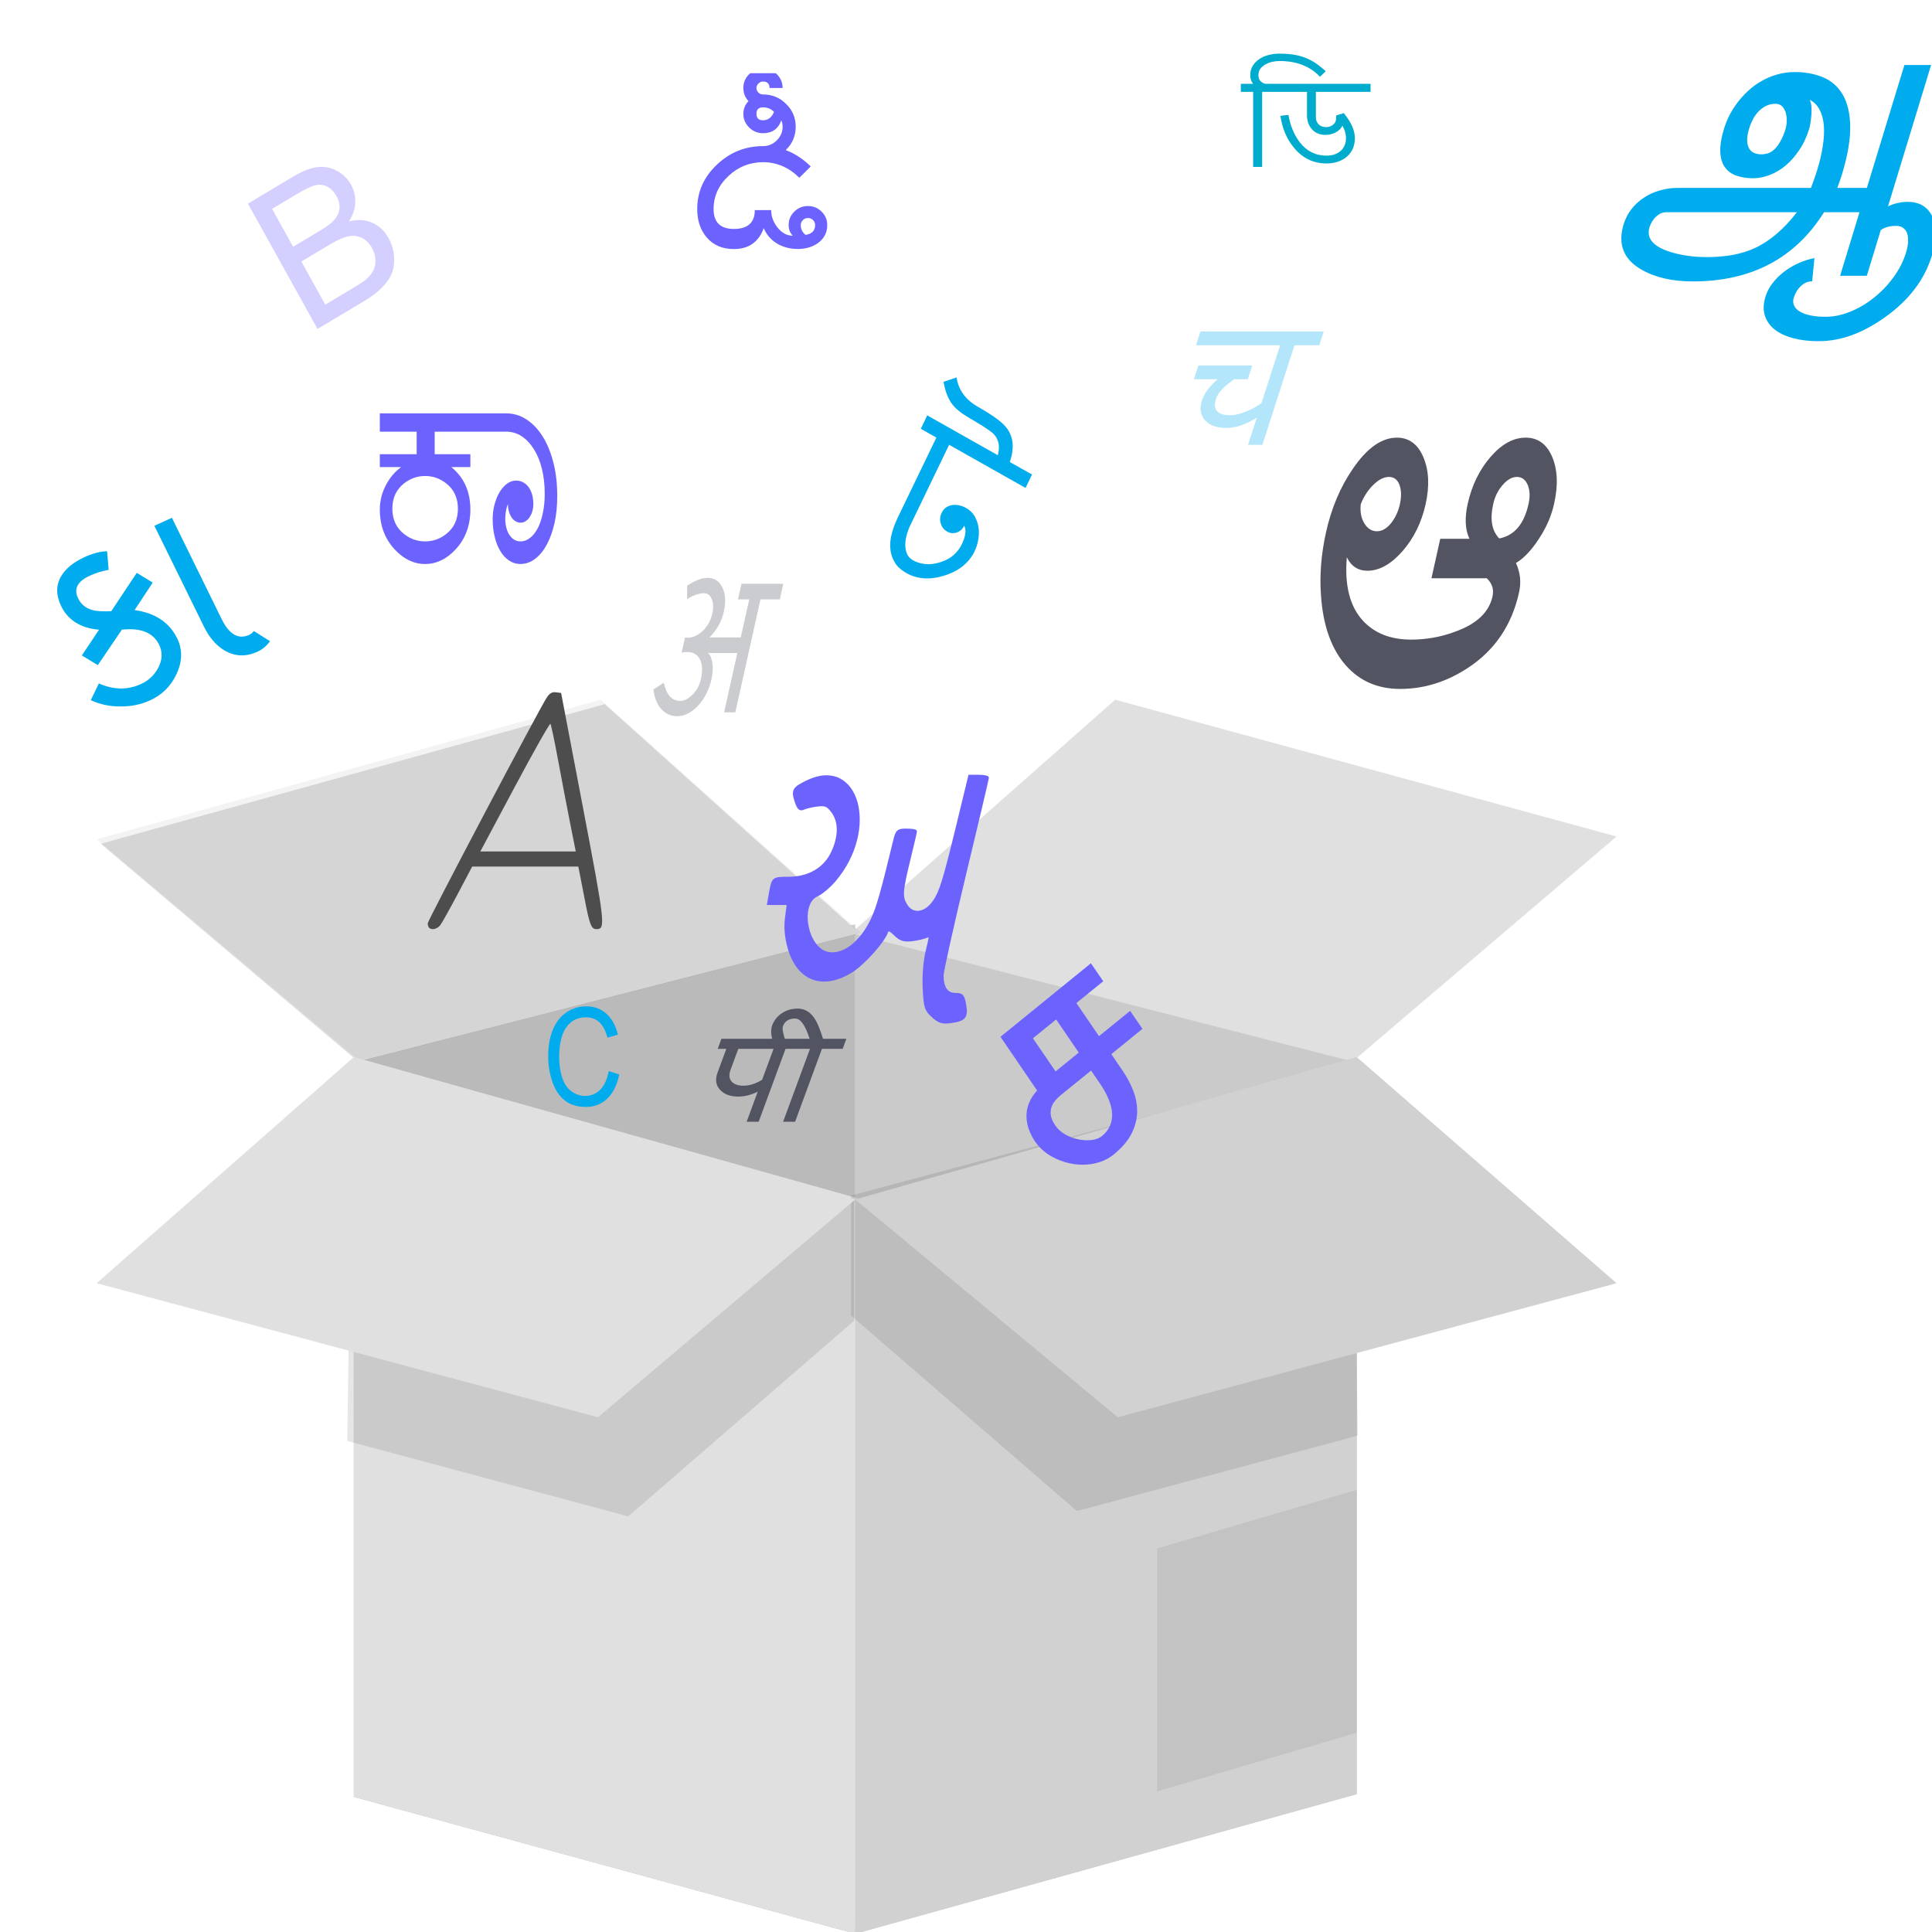 <?xml version="1.0" encoding="UTF-8" standalone="no"?>
<svg
   xmlns:dc="http://purl.org/dc/elements/1.1/"
   xmlns:cc="http://creativecommons.org/ns#"
   xmlns:rdf="http://www.w3.org/1999/02/22-rdf-syntax-ns#"
   xmlns:svg="http://www.w3.org/2000/svg"
   xmlns="http://www.w3.org/2000/svg"
   xmlns:sodipodi="http://sodipodi.sourceforge.net/DTD/sodipodi-0.dtd"
   xmlns:inkscape="http://www.inkscape.org/namespaces/inkscape"
   id="5315dcf4-9ab7-45f5-a3d8-2e76525705db"
   data-name="Layer 1"
   width="360"
   height="360"
   viewBox="0 0 360 360"
   version="1.1"
   sodipodi:docname="language.svg"
   inkscape:version="0.92.3 (2405546, 2018-03-11)">
  <defs
     id="defs3939">
    <clipPath
       clipPathUnits="userSpaceOnUse"
       id="clipPath5135">
      <path
         d="M 55.74,553.01 H 334.92 V 669.59 H 55.74 Z"
         id="path5133"
         inkscape:connector-curvature="0" />
    </clipPath>
  </defs>
  <sodipodi:namedview
     pagecolor="#ffffff"
     bordercolor="#666666"
     borderopacity="1"
     objecttolerance="10"
     gridtolerance="10"
     guidetolerance="10"
     inkscape:pageopacity="0"
     inkscape:pageshadow="2"
     inkscape:window-width="1920"
     inkscape:window-height="1057"
     id="namedview3937"
     showgrid="false"
     inkscape:zoom="0.88764468"
     inkscape:cx="336.46256"
     inkscape:cy="415.25535"
     inkscape:window-x="-8"
     inkscape:window-y="-8"
     inkscape:window-maximized="1"
     inkscape:current-layer="5315dcf4-9ab7-45f5-a3d8-2e76525705db" />
  <title
     id="title3872">tweetstorm</title>
  <polygon
     points="559.73,403.7 347.86,352.67 347.86,752 559.73,696.54 "
     id="polygon3874"
     transform="matrix(0.441,0,0,0.469,5.961,7.636)"
     style="fill:#e0e0e0" />
  <polygon
     points="559.73,403.7 347.86,352.67 347.86,752 559.73,696.54 "
     id="polygon3876"
     transform="matrix(0.441,0,0,0.469,5.961,7.636)"
     style="opacity:0.1" />
  <polygon
     points="135.99,403.7 347.86,352.67 347.86,752 135.99,697.65 "
     id="polygon3878"
     transform="matrix(0.441,0,0,0.469,5.961,7.636)"
     style="fill:#e0e0e0" />
  <polygon
     points="135.99,401.93 347.86,350.91 347.86,752 135.99,697.65 "
     id="polygon3880"
     transform="matrix(0.441,0,0,0.469,5.961,7.636)"
     style="opacity:0.17" />
  <polygon
     points="346.09,354.44 457.68,261.71 669.54,316.07 557.96,405.46 "
     id="polygon3882"
     transform="matrix(0.441,0,0,0.469,5.961,7.636)"
     style="fill:#e0e0e0" />
  <polygon
     points="29.05,318.94 137.76,405.46 349.62,354.44 242.03,263.48 "
     id="polygon3884"
     transform="matrix(0.441,0,0,0.469,5.961,7.636)"
     style="fill:#e0e0e0" />
  <polygon
     points="27.29,317.18 138.64,405.46 350.51,354.44 240.26,261.71 "
     id="polygon3886"
     transform="matrix(0.441,0,0,0.469,5.961,7.636)"
     style="opacity:0.05" />
  <polygon
     points="135.99,403.7 135.99,697.65 347.86,752 350.72,460.27 "
     id="polygon3888"
     transform="matrix(0.441,0,0,0.469,5.961,7.636)"
     style="fill:#e0e0e0" />
  <polygon
     points="559.73,696.54 347.86,752 347.86,460.27 559.73,403.7 "
     id="polygon3890"
     transform="matrix(0.441,0,0,0.469,5.961,7.636)"
     style="fill:#e0e0e0" />
  <polygon
     points="559.73,696.54 347.86,752 347.86,460.27 559.73,403.7 "
     id="polygon3892"
     transform="matrix(0.441,0,0,0.469,5.961,7.636)"
     style="opacity:0.07" />
  <polygon
     points="475.42,598.92 475.42,695.43 559.73,672.13 559.73,575.63 "
     id="polygon3894"
     transform="matrix(0.441,0,0,0.469,5.961,7.636)"
     style="opacity:0.07" />
  <polygon
     points="347.31,460.82 135.44,407.58 133.22,556.22 251.91,586.17 347.31,508.52 "
     id="polygon3896"
     transform="matrix(0.441,0,0,0.469,5.961,7.636)"
     style="opacity:0.1" />
  <polygon
     points="561.39,556.22 442.7,586.17 347.31,508.52 347.31,460.82 559.17,407.58 "
     id="polygon3898"
     transform="matrix(0.441,0,0,0.469,5.428,6.643)"
     style="opacity:0.1" />
  <polygon
     points="135.99,403.7 27.29,493.55 239.15,546.79 347.86,460.27 "
     id="polygon3902"
     transform="matrix(0.441,0,0,0.469,5.961,7.636)"
     style="fill:#e0e0e0" />
  <polygon
     points="458.78,546.79 347.86,460.27 559.73,403.7 669.54,493.55 "
     id="polygon3906"
     style="fill:#e0e0e0"
     transform="matrix(0.441,0,0,0.469,5.961,7.636)" />
  <polygon
     points="458.78,546.79 347.86,460.27 559.73,403.7 669.54,493.55 "
     id="polygon3908"
     style="opacity:0.07"
     transform="matrix(0.441,0,0,0.469,5.961,7.636)" />
  <path
     style="fill:#4d4d4d;stroke-width:0.388"
     d="m 79.943,172.863 c -0.137,-0.147 -0.25,-0.51 -0.25,-0.805 0,-0.53 20.743,-39.872 22.174,-42.056 0.544,-0.831 0.996,-1.095 1.713,-1.005 l 0.974,0.123 4.025,21.101 c 4.196,21.998 4.298,22.91 2.556,22.91 -0.967,0 -1.282,-0.82 -2.235,-5.828 -0.421,-2.211 -0.851,-4.426 -0.957,-4.924 l -0.192,-0.904 h -9.884 -9.884 l -2.707,5.125 c -1.489,2.818 -2.959,5.441 -3.268,5.828 -0.566,0.71 -1.607,0.929 -2.067,0.435 z m 26.282,-19.527 c -0.582,-2.929 -1.593,-8.219 -2.246,-11.756 -0.653,-3.537 -1.289,-6.555 -1.414,-6.708 -0.125,-0.152 -3.115,5.138 -6.646,11.756 l -6.419,12.033 h 8.892 8.892 z"
     id="path3961"
     inkscape:connector-curvature="0" />
  <path
     style="fill:#6c63ff;fill-opacity:1;stroke:#6c63ff;stroke-width:0.512;stroke-opacity:1"
     d="m 173.811,189.345 c -1.306,-1.194 -1.46,-1.688 -1.627,-5.204 -0.114,-2.401 0.104,-5.059 0.571,-6.961 0.702,-2.858 0.696,-3.049 -0.076,-2.686 -0.457,0.215 -1.684,0.498 -2.727,0.628 -1.496,0.187 -2.164,-0.025 -3.171,-1.009 -0.899,-0.878 -1.343,-1.047 -1.502,-0.572 -0.623,1.86 -4.418,6.093 -6.719,7.496 -5.367,3.273 -9.93,1.477 -11.58,-4.56 -0.535,-1.957 -0.678,-3.709 -0.448,-5.487 l 0.338,-2.611 h -1.839 -1.839 l 0.349,-1.976 c 0.486,-2.756 0.51,-2.775 3.409,-2.775 3.75,0 6.717,-1.723 8.143,-4.731 1.422,-2.999 1.441,-5.774 0.052,-7.651 -0.888,-1.201 -1.361,-1.402 -2.854,-1.212 -0.984,0.125 -2.154,0.398 -2.6,0.608 -0.611,0.288 -0.944,-0.03 -1.359,-1.295 -0.681,-2.079 -0.458,-2.472 2.106,-3.71 9.436,-4.556 13.15,8.889 5.079,18.389 -0.99,1.165 -2.462,2.41 -3.272,2.767 -3.53,1.555 -2.067,9.88 1.899,10.806 2.894,0.676 6.223,-1.801 8.333,-6.199 1.048,-2.185 1.847,-4.984 4.214,-14.766 0.437,-1.808 0.628,-1.98 2.197,-1.98 0.945,0 1.718,0.116 1.718,0.257 0,0.142 -0.558,2.543 -1.241,5.337 -1.451,5.939 -1.507,6.964 -0.468,8.541 1.137,1.726 3.309,1.55 4.847,-0.394 1.46,-1.845 2.067,-3.749 4.845,-15.193 l 2.082,-8.578 h 1.67 c 0.918,0 1.67,0.139 1.67,0.309 0,0.17 -1.899,8.206 -4.22,17.857 -2.321,9.651 -4.22,18.198 -4.22,18.993 0,2.273 0.851,3.488 2.444,3.488 1.236,0 1.46,0.245 1.755,1.916 0.408,2.313 -0.008,2.833 -2.56,3.197 -1.598,0.228 -2.22,0.038 -3.399,-1.04 z"
     id="path4786"
     inkscape:connector-curvature="0" />
  <g
     id="g3868"
     transform="matrix(0,0.22,0.144,0,145.314,111.686)">
    <path
       d="M 0,0 V -25.08 L 95.64,-57.6 v -14.52 l -50.22,17.1 v -37.92 c 1.62,2.82 4.5,4.68 8.64,5.64 4.14,0.9 8.52,0.54 13.14,-1.02 9.36,-3.18 17.04,-9.12 23.04,-17.82 5.76,-8.4 8.7,-17.34 8.7,-26.88 0,-7.98 -1.98,-14.76 -5.94,-20.28 -4.14,-5.7 -9.72,-9.12 -16.74,-10.26 l -5.64,13.38 c 10.26,3.36 15.36,10.5 15.36,21.42 0,5.16 -1.74,10.38 -5.22,15.6 -3.6,5.58 -7.98,9.24 -13.08,10.98 -7.44,2.52 -13.2,1.98 -17.34,-1.62 -3.84,-3.3 -5.76,-8.64 -5.76,-16.08 0,-2.4 0.18,-4.8 0.6,-7.2 l -12.96,4.38 c 0.18,1.32 0.24,2.46 0.24,3.48 0,6.6 -1.86,12.9 -5.52,19.02 -3.96,6.48 -8.94,10.8 -15,12.84 -4.68,1.62 -8.7,1.38 -12.06,-0.72 -3.42,-2.04 -5.1,-5.4 -5.1,-10.08 0,-6.42 1.68,-13.74 5.04,-21.84 l -11.4,0.06 c -4.44,10.2 -6.66,19.08 -6.66,26.58 0,8.52 2.7,14.82 7.98,18.84 5.46,4.2 12.36,4.86 20.82,1.98 8.28,-2.82 15.48,-9 21.66,-18.6 v 40.56 L 0,-39.6 v -14.58 l -13.2,4.5 V 4.44 L 0,0"
       style="opacity:0.3;fill:#535461;fill-opacity:1;fill-rule:nonzero;stroke:none"
       id="path3870"
       inkscape:connector-curvature="0" />
  </g>
  <g
     id="g3864"
     transform="matrix(0,0.557,0.363,0,289.58,93.882)">
    <path
       d="m 0,0 c 3.9,-1.32 7.8,-3.84 11.58,-7.68 3.84,-3.78 6.6,-7.74 8.22,-11.88 3.18,2.22 6.48,2.76 9.9,1.56 10.92,-3.72 19.32,-12.48 25.2,-26.28 4.68,-10.92 7.02,-22.5 7.02,-34.68 0,-11.46 -2.58,-20.7 -7.8,-27.84 -5.46,-7.44 -13.26,-11.76 -23.34,-12.84 -6.84,-0.78 -13.86,0.06 -21.12,2.52 -8.16,2.76 -15.3,7.38 -21.42,13.86 -6.96,7.26 -10.38,14.82 -10.38,22.62 0,6.12 2.16,10.68 6.48,13.5 4.38,2.88 9.6,3.3 15.78,1.2 6.12,-2.1 11.4,-6.06 15.72,-11.88 4.32,-5.82 6.54,-11.82 6.54,-17.94 0,-4.86 -1.5,-8.4 -4.5,-10.62 9.42,-1.26 16.56,1.56 21.36,8.46 4.14,6 6.18,14.16 6.18,24.54 0,7.62 -0.84,15.18 -2.64,22.56 -2.58,11.04 -6.48,17.4 -11.76,19.2 -2.4,0.84 -4.44,-0.18 -6.12,-2.94 v -28.38 l -13.2,4.5 v 15 c -3.06,-2.22 -6.96,-2.52 -11.7,-0.9 -6.18,2.1 -11.46,6.06 -15.72,11.76 -4.32,5.76 -6.42,11.76 -6.42,17.94 0,6.3 2.1,10.8 6.36,13.62 C -11.52,1.8 -6.24,2.16 0,0 Z m 0.12,-13.14 c -2.58,0.9 -4.68,0.72 -6.48,-0.42 -1.74,-1.14 -2.64,-3 -2.64,-5.52 0,-2.52 0.9,-4.92 2.7,-7.32 1.8,-2.4 3.9,-4.02 6.42,-4.86 5.1,-1.74 8.88,-0.72 11.46,3.12 -0.96,7.74 -4.8,12.72 -11.46,15 z m 0,-66 c -2.58,0.84 -4.68,0.78 -6.48,-0.24 C -8.1,-80.4 -9,-82.2 -9,-84.72 c 0,-2.64 0.9,-5.34 2.64,-8.04 1.74,-2.76 3.9,-4.92 6.48,-6.48 2.58,-0.42 4.74,0.24 6.42,1.86 1.74,1.62 2.64,3.78 2.64,6.48 0,2.52 -0.9,4.92 -2.64,7.14 -1.8,2.22 -3.9,3.72 -6.42,4.62"
       style="fill:#535461;fill-opacity:1;fill-rule:nonzero;stroke:none"
       id="path3866"
       inkscape:connector-curvature="0" />
  </g>
  <g
     id="g4962"
     transform="matrix(0,0.223,0.215,0,59.16,61.295)">
    <path
       d="m 0,0 -104.7,-60.3 -22.62,39.24 c -4.62,8.04 -7.26,15.06 -7.92,21.12 -0.66,6.06 0.42,11.7 3.24,16.98 2.82,5.28 6.66,9.3 11.46,12.06 4.44,2.58 9.36,3.78 14.7,3.66 5.4,-0.18 10.68,-1.98 15.96,-5.52 -1.8,7.44 -1.44,14.1 1.08,20.1 2.52,6 6.78,10.74 12.9,14.28 4.92,2.82 10.08,4.38 15.48,4.74 5.4,0.36 10.14,-0.3 14.16,-2.04 4.02,-1.74 7.98,-4.56 11.76,-8.52 3.84,-3.9 7.68,-9.18 11.52,-15.84 z M -68.7,-21.12 -81.72,1.5 c -3.54,6.18 -6.48,10.32 -8.82,12.54 -3.12,2.94 -6.36,4.56 -9.84,4.98 -3.42,0.36 -7.02,-0.48 -10.68,-2.58 -3.48,-2.04 -6.06,-4.62 -7.74,-7.8 -1.68,-3.18 -2.1,-6.6 -1.32,-10.26 0.84,-3.66 3.42,-9.3 7.74,-16.8 l 12.06,-20.94 z m 48.36,27.84 -15,26.1 c -2.58,4.5 -4.56,7.5 -5.94,9.12 -2.4,2.88 -4.92,4.98 -7.44,6.36 -2.58,1.38 -5.58,2.04 -8.88,1.92 -3.36,-0.06 -6.72,-1.08 -10.02,-3 -3.9,-2.22 -6.72,-5.16 -8.46,-8.82 -1.74,-3.66 -2.16,-7.62 -1.26,-11.82 0.84,-4.26 3.24,-9.72 7.08,-16.38 l 13.92,-24.18"
       style="opacity:0.3;fill:#6c63ff;fill-opacity:1;fill-rule:nonzero;stroke:none"
       id="path4964"
       inkscape:connector-curvature="0" />
  </g>
  <g
     id="g4946"
     transform="matrix(0,0.261,0.272,0,25.079,113.678)">
    <path
       d="m 0,0 c 2.04,14.04 8.76,23.76 20.16,29.16 8.04,3.78 16.62,3.6 25.62,-0.48 8.64,-3.9 14.88,-9.96 18.72,-18.18 2.94,-6.12 4.38,-12.9 4.32,-20.28 0,-7.38 -1.5,-14.1 -4.5,-20.22 l -11.94,5.52 c 4.62,10.02 4.8,19.62 0.48,28.74 -2.52,5.34 -6.42,9.3 -11.76,12 -5.7,2.82 -11.16,3 -16.38,0.54 C 16.08,12.72 12.54,4.2 13.98,-8.7 L 39.3,-25.2 32.4,-36.12 14.04,-24.36 C 12.9,-36.84 7.32,-45.48 -2.64,-50.22 c -7.68,-3.6 -14.7,-3.72 -21.06,-0.36 -5.7,3.06 -10.38,8.52 -14.16,16.38 -2.7,5.82 -4.08,10.98 -4.14,15.36 l 13.26,1.08 c 0.9,-4.62 2.28,-8.88 4.14,-12.78 4.08,-8.64 9.48,-11.34 16.32,-8.1 4.2,1.98 6.96,5.22 8.22,9.6 0.9,3.06 1.14,7.44 0.84,13.08 L -26.58,1.5 -19.62,12.42 Z M 29.76,84.12 C 33.36,76.5 33.18,69.24 29.28,62.34 25.8,56.34 20.1,51.48 12.18,47.7 l -72.36,-34.14 -5.7,12 72.42,34.14 c 10.92,5.16 14.64,11.46 11.16,18.78 -0.6,1.26 -1.5,2.34 -2.76,3.18 l 7.26,11.1 c 3.3,-2.16 5.82,-5.04 7.56,-8.64"
       style="fill:#00aced;fill-opacity:1;fill-rule:nonzero;stroke:none"
       id="path4948"
       inkscape:connector-curvature="0" />
  </g>
  <g
     id="g4950"
     transform="matrix(0,0.142,0.154,0,150.247,195.435)">
    <path
       d="M 0,0 V -25.14 L 95.64,-57.66 V -72.18 L 56.22,-58.8 c 4.26,-7.86 6.42,-15.78 6.42,-23.7 0,-9.36 -2.82,-16.56 -8.52,-21.6 -5.94,-5.34 -13.56,-6.48 -22.8,-3.36 L 0,-96.78 v -10.44 l -13.2,4.5 V 4.44 Z M 40.56,-53.46 0,-39.66 v -42.66 l 27.66,-9.42 c 6.84,-2.28 12.12,-1.62 15.96,1.98 3.18,3.06 4.74,7.62 4.74,13.68 0,7.38 -2.58,14.94 -7.8,22.62 z M 0,43.98 V 18.9 L 95.64,-13.56 V -28.08 L 0,4.44 V -6 l -13.2,4.5 V 3.96 C -30.9,-1.2 -39.78,-7.02 -39.78,-13.5 c 0,-7.56 3.42,-12.54 10.14,-14.82 3.18,-1.08 10.2,0.18 21.12,3.66 l 6.84,-13.38 c -12.6,-4.5 -22.26,-5.64 -28.92,-3.36 -6.54,2.22 -11.82,6 -15.84,11.4 -4.2,5.64 -6.36,12.18 -6.36,19.62 0,8.82 4.92,15.96 14.76,21.42 4.5,2.52 12.72,5.58 24.84,9.18 V 48.48 L 0,43.98"
       style="fill:#535461;fill-opacity:1;fill-rule:nonzero;stroke:none"
       id="path4952"
       inkscape:connector-curvature="0" />
  </g>
  <g
     id="g4936"
     transform="matrix(0,0.312,0.28,0,359.832,12.115)">
    <path
       d="m 0,0 84.42,-28.68 c -0.96,2.16 -1.62,4.38 -2.04,6.6 -0.48,2.28 -0.66,4.38 -0.66,6.36 0,4.14 0.78,7.62 2.34,10.38 1.62,2.76 3.84,4.86 6.66,6.3 2.82,1.38 6.24,2.04 10.2,1.98 3.96,-0.06 8.28,-0.84 13.02,-2.46 14.28,-4.86 26.46,-15.18 36.6,-31.02 9.6,-14.88 14.4,-29.64 14.4,-44.28 0,-6.3 -0.6,-12 -1.8,-16.98 -1.2,-5.04 -2.94,-9.12 -5.22,-12.36 -2.28,-3.18 -5.04,-5.34 -8.34,-6.48 -3.24,-1.14 -6.96,-1.02 -11.1,0.36 -2.76,0.96 -5.46,2.46 -7.92,4.56 -2.52,2.1 -4.8,4.62 -6.84,7.5 -2.04,2.94 -3.78,6.12 -5.22,9.6 -1.44,3.54 -2.52,7.14 -3.18,10.98 l 13.86,-1.5 c 0,-2.82 0.96,-5.34 2.82,-7.5 1.86,-2.22 4.2,-3.78 6.96,-4.74 1.8,-0.6 3.36,-0.54 4.74,0.24 1.44,0.78 2.64,2.04 3.6,3.9 1.02,1.86 1.74,4.26 2.28,7.14 0.54,2.94 0.78,6.24 0.78,9.9 0,5.4 -1.02,10.86 -3.06,16.44 -2.04,5.58 -4.8,10.86 -8.34,15.72 -3.48,4.92 -7.56,9.24 -12.18,13.02 -4.62,3.78 -9.54,6.54 -14.76,8.34 -2.34,0.78 -4.5,1.26 -6.48,1.38 -1.98,0.12 -3.66,-0.12 -5.1,-0.66 -1.38,-0.6 -2.46,-1.5 -3.24,-2.76 -0.78,-1.2 -1.14,-2.76 -1.14,-4.68 0,-1.86 0.18,-3.66 0.6,-5.4 0.42,-1.8 1.08,-3.36 1.92,-4.68 l 27.3,-9.3 v -17.76 l -37.98,12.9 v -23.58 c 27.54,-19.26 41.34,-48.36 41.34,-87.36 0,-13.62 -2.34,-25.02 -7.08,-34.2 -6.12,-11.94 -15.18,-15.84 -27.06,-11.82 -3.3,1.14 -6.36,2.88 -9.06,5.22 -2.7,2.34 -4.98,5.1 -6.84,8.34 -1.92,3.18 -3.36,6.72 -4.32,10.56 -1.02,3.84 -1.5,7.92 -1.5,12.12 v 88.44 c -4.32,1.8 -7.74,3.12 -10.32,4.02 -5.04,1.74 -9.84,3 -14.4,3.78 -4.56,0.84 -8.7,1.08 -12.42,0.78 -3.66,-0.36 -6.84,-1.26 -9.48,-2.82 -2.7,-1.5 -4.68,-3.72 -6,-6.66 1.02,0.66 2.34,1.02 4.08,1.2 1.74,0.12 3.48,0.06 5.22,-0.06 1.8,-0.18 3.42,-0.36 4.86,-0.66 1.44,-0.3 2.4,-0.48 2.82,-0.66 4.92,-1.62 9.24,-3.84 12.96,-6.66 3.72,-2.76 6.84,-5.82 9.36,-9.18 2.52,-3.36 4.38,-6.9 5.64,-10.62 1.26,-3.72 1.92,-7.38 1.92,-10.98 0,-4.14 -0.54,-7.86 -1.56,-11.1 -1.02,-3.3 -2.7,-5.82 -5.04,-7.68 -2.34,-1.86 -5.4,-2.88 -9.18,-3.06 -3.78,-0.18 -8.46,0.66 -14.1,2.58 -2.4,0.84 -4.92,1.98 -7.56,3.42 -2.58,1.5 -5.16,3.24 -7.62,5.34 -2.52,2.1 -4.86,4.44 -7.08,7.14 -2.28,2.7 -4.2,5.64 -5.82,8.82 -1.68,3.18 -3,6.66 -3.96,10.38 -1.02,3.72 -1.5,7.68 -1.5,11.94 0,7.02 1.08,13.32 3.18,18.9 2.1,5.58 5.58,9.9 10.38,13.02 4.8,3.12 11.1,4.8 18.84,4.92 7.74,0.18 17.28,-1.62 28.5,-5.4 1.26,-0.42 2.58,-0.9 3.96,-1.44 1.38,-0.54 2.82,-1.14 4.32,-1.74 v 19.68 L 0,-17.76 Z m 87.9,-89.28 v -87 c 0,-1.2 0.24,-2.34 0.66,-3.48 0.48,-1.2 1.14,-2.22 1.98,-3.24 0.78,-1.02 1.74,-1.86 2.88,-2.64 1.08,-0.72 2.22,-1.32 3.42,-1.74 6.48,-2.22 11.4,2.22 14.64,13.26 2.16,7.5 3.24,15.84 3.24,25.08 0,12.36 -1.74,22.92 -5.34,31.62 -4.14,10.02 -11.34,19.44 -21.48,28.14 z m -50.16,-7.44 c -1.14,0.36 -2.52,0.6 -4.2,0.66 -1.62,0.06 -3.24,-0.12 -4.8,-0.6 -1.5,-0.42 -2.82,-1.26 -3.96,-2.34 -1.08,-1.14 -1.62,-2.64 -1.62,-4.56 0,-2.28 0.42,-4.38 1.26,-6.3 0.9,-1.86 1.98,-3.54 3.3,-4.98 1.38,-1.44 2.94,-2.7 4.68,-3.72 1.74,-1.02 3.54,-1.86 5.34,-2.46 2.94,-1.02 5.4,-1.44 7.38,-1.38 2.04,0.06 3.6,0.54 4.86,1.38 1.2,0.84 2.04,1.92 2.58,3.36 0.54,1.44 0.78,3 0.78,4.68 0,1.5 -0.24,2.94 -0.6,4.38 -0.42,1.5 -1.2,2.94 -2.4,4.32 -1.14,1.38 -2.7,2.7 -4.74,3.96 -1.98,1.32 -4.62,2.52 -7.86,3.6"
       style="fill:#00aced;fill-opacity:1;fill-rule:nonzero;stroke:none"
       id="path4938"
       inkscape:connector-curvature="0" />
  </g>
  <g
     id="g4954"
     transform="matrix(0,0.251,0.232,0,192.296,88.423)">
    <path
       d="m 0,0 9.96,-5.16 -32.04,-61.38 59.52,-31.08 c 2.34,-1.26 4.8,-2.22 7.44,-3 2.58,-0.78 5.1,-1.14 7.56,-1.14 2.4,0 4.56,0.48 6.54,1.44 1.98,0.96 3.54,2.52 4.68,4.74 1.5,2.88 2.4,6.18 2.82,9.84 0.36,3.72 -0.12,7.8 -1.44,12.24 -1.32,4.44 -3.12,7.98 -5.4,10.74 -2.34,2.76 -4.92,4.8 -7.68,6.3 -6.06,3.18 -10.74,3.84 -13.98,2.04 2.52,-1.32 4.2,-3.3 5.04,-5.94 0.84,-2.7 0.66,-5.28 -0.66,-7.74 -0.66,-1.26 -1.5,-2.4 -2.58,-3.3 -1.08,-0.9 -2.22,-1.5 -3.48,-1.92 -1.26,-0.42 -2.58,-0.54 -3.9,-0.42 -1.32,0.12 -2.64,0.48 -3.9,1.14 -1.8,0.96 -3.18,2.16 -4.14,3.72 -0.9,1.56 -1.5,3.24 -1.74,5.04 -0.18,1.86 -0.12,3.72 0.3,5.58 0.42,1.92 1.02,3.66 1.92,5.34 1.5,2.94 3.54,5.22 6.06,6.84 2.58,1.56 5.34,2.64 8.28,3.12 2.94,0.48 5.94,0.42 9.06,-0.18 3.12,-0.54 6.06,-1.56 8.82,-3 4.14,-2.16 7.68,-5.22 10.74,-9.18 3.06,-4.02 5.46,-9 7.2,-15.06 1.74,-6.06 2.4,-11.64 2.04,-16.68 -0.42,-5.04 -1.68,-9.66 -3.9,-13.8 -2.22,-4.26 -4.86,-7.44 -7.98,-9.42 -3.12,-1.98 -6.48,-3.18 -10.08,-3.48 -3.6,-0.36 -7.32,0.06 -11.22,1.14 -3.96,1.14 -7.86,2.7 -11.76,4.74 l -59.52,31.08 -6.54,-12.48 -9.96,5.16 29.58,56.64 c -6.42,1.98 -11.76,0.84 -16.02,-3.54 -0.42,-0.48 -1.08,-1.38 -2.04,-2.76 -0.96,-1.44 -1.98,-3.06 -3.12,-4.98 -1.08,-1.86 -2.22,-3.9 -3.42,-6 -1.2,-2.1 -2.28,-4.08 -3.24,-5.94 -1.74,-3.18 -3.42,-5.88 -5.1,-8.1 -1.68,-2.28 -3.48,-4.14 -5.52,-5.76 -2.04,-1.56 -4.32,-2.82 -6.9,-3.9 -2.52,-1.02 -5.58,-1.86 -9.12,-2.64 l -3.24,10.56 c 9.3,1.44 16.56,7.2 21.84,17.22 6.18,11.82 11.4,19.56 15.78,23.1 3.3,2.7 7.02,4.2 11.16,4.62 4.14,0.42 8.82,-0.3 13.98,-2.22"
       style="fill:#00aced;fill-opacity:1;fill-rule:nonzero;stroke:none"
       id="path4956"
       inkscape:connector-curvature="0" />
  </g>
  <g
     id="g4958"
     transform="matrix(0,0.304,0.208,0,180.793,96.476)">
    <path
       d="m -5.07,-447.814 c 9.78,0 17.94,-4.38 24.48,-13.26 5.94,-8.04 8.94,-17.16 8.94,-27.3 0,-10.08 -3,-19.2 -8.94,-27.24 -6.54,-8.88 -14.7,-13.32 -24.48,-13.32 -5.46,0 -10.68,1.98 -15.48,5.88 -4.32,3.42 -7.8,7.8 -10.5,13.2 v -19.08 h -7.92 v 33 h -13.8 v -33 h -11.22 v 63.84 h 11.22 v -14.7 h 13.8 v 31.98 h 7.92 v -17.04 c 6.42,11.4 15.06,17.04 25.98,17.04 z m -0.48,-11.16 c -6.54,0 -11.7,-3.48 -15.42,-10.32 -3.06,-5.64 -4.62,-11.94 -4.62,-19.08 0,-7.08 1.56,-13.38 4.62,-19.02 3.72,-6.84 8.88,-10.32 15.42,-10.32 6.54,0 11.7,3.48 15.42,10.32 3.06,5.64 4.62,11.94 4.62,19.02 0,7.14 -1.56,13.44 -4.62,19.08 -3.72,6.84 -8.88,10.32 -15.42,10.32 z m -7.74,88.98 c 5.88,0 11.34,-0.78 16.38,-2.4 5.04,-1.62 9.48,-3.9 13.2,-6.84 3.72,-2.88 6.66,-6.36 8.82,-10.44 2.16,-4.08 3.24,-8.52 3.24,-13.44 0,-3.6 -0.72,-6.96 -2.1,-9.96 -1.38,-3.06 -3.24,-5.64 -5.7,-7.8 -2.46,-2.16 -5.34,-3.9 -8.7,-5.1 -3.36,-1.26 -7.02,-1.86 -10.98,-1.86 -3.06,0 -6.06,0.54 -8.88,1.62 -2.88,1.14 -5.4,2.58 -7.56,4.44 -2.16,1.92 -3.9,4.08 -5.22,6.6 -1.32,2.58 -1.98,5.22 -1.98,8.1 0,2.58 0.36,4.86 1.14,6.78 0.78,1.98 1.8,3.6 3.12,4.92 1.32,1.32 2.88,2.34 4.62,3 1.74,0.66 3.6,0.96 5.52,0.96 1.62,0 3.06,-0.3 4.44,-0.9 1.38,-0.6 2.58,-1.44 3.6,-2.46 1.02,-0.96 1.86,-2.22 2.46,-3.6 0.6,-1.38 0.9,-2.88 0.9,-4.44 0,-1.56 -0.3,-3.06 -0.84,-4.44 -0.54,-1.38 -1.32,-2.58 -2.28,-3.54 -1.02,-1.02 -2.22,-1.86 -3.6,-2.46 -1.44,-0.6 -2.94,-0.9 -4.68,-0.9 1.38,-0.9 2.88,-1.5 4.44,-1.86 1.62,-0.36 3.24,-0.54 4.8,-0.54 1.92,0 3.72,0.36 5.4,1.02 1.68,0.66 3.12,1.56 4.32,2.76 1.2,1.2 2.16,2.64 2.88,4.32 0.66,1.62 1.02,3.42 1.02,5.34 0,3.3 -0.78,6.3 -2.28,9 -1.5,2.76 -3.6,5.04 -6.18,6.96 -2.64,1.86 -5.7,3.36 -9.3,4.38 -3.54,1.08 -7.38,1.56 -11.52,1.56 -5.52,0 -10.56,-0.84 -15.24,-2.52 -4.62,-1.68 -8.64,-4.08 -12,-7.2 -3.36,-3.06 -6,-6.72 -7.92,-10.92 -1.92,-4.26 -2.82,-8.88 -2.82,-13.98 v -60.96 h -11.22 v 60.96 c 0,6.72 1.26,12.9 3.84,18.48 2.52,5.64 6.06,10.44 10.56,14.52 4.5,4.08 9.84,7.2 16.02,9.48 6.18,2.28 12.96,3.36 20.28,3.36"
       style="fill:#6c63ff;fill-opacity:1;fill-rule:nonzero;stroke:none"
       id="path4960"
       inkscape:connector-curvature="0" />
  </g>
  <g
     transform="matrix(0,0.228,0.231,0,0.967,0.936)"
     id="g5129">
    <g
       id="g5131"
       clip-path="url(#clipPath5135)">
      <g
         id="g5137"
         transform="translate(179.82,663.11)">
        <path
           d="m 0,0 c 6.06,0 10.92,-2.46 14.64,-7.38 3.3,-4.56 4.92,-9.96 4.92,-16.26 0,-6.24 -1.44,-11.76 -4.26,-16.56 -3.06,-5.1 -7.32,-8.82 -12.78,-11.04 11.4,-4.08 17.1,-12.12 17.1,-24.12 0,-9.24 -3.18,-16.56 -9.54,-21.9 -6,-5.04 -13.68,-7.62 -23.16,-7.62 -14.1,0 -26.28,5.34 -36.42,16.02 -10.02,10.5 -15,22.86 -15,37.02 0,14.58 5.52,27.42 16.62,38.52 l 9.24,-9.18 c -8.46,-8.46 -12.72,-18.24 -12.72,-29.34 0,-10.62 3.72,-19.86 11.16,-27.72 7.56,-8.04 16.62,-12.12 27.12,-12.12 10.8,0 16.26,5.46 16.26,16.32 0,11.28 -5.16,16.92 -15.42,16.92 v 13.2 c 4.98,0 9.6,1.62 13.92,4.86 4.62,3.54 6.96,7.68 7.08,12.54 -2.46,-2.22 -5.4,-3.3 -8.76,-3.3 -4.26,0 -7.92,1.5 -10.98,4.56 -3.06,3.06 -4.56,6.72 -4.56,11.04 0,4.26 1.5,7.92 4.56,10.98 C -7.92,-1.5 -4.26,0 0,0 Z m 0,-9.78 c -1.56,0 -2.94,-0.6 -4.08,-1.68 -1.08,-1.14 -1.68,-2.52 -1.68,-4.08 0,-1.62 0.6,-3 1.68,-4.08 1.14,-1.14 2.52,-1.74 4.08,-1.74 3.3,0 6,1.32 8.04,3.9 -0.78,5.1 -3.48,7.68 -8.04,7.68 z m -80.34,-15.66 c 7.38,0 13.62,-2.58 18.72,-7.68 5.1,-5.1 7.62,-11.34 7.62,-18.72 h -10.5 c 0,4.32 -1.56,7.98 -4.74,11.16 -3.12,3.12 -6.84,4.68 -11.1,4.68 -1.74,0 -3.48,-0.36 -5.28,-1.02 7.02,-2.46 10.56,-7.38 10.56,-14.82 0,-4.32 -1.56,-8.04 -4.68,-11.16 -3.12,-3.12 -6.84,-4.68 -11.16,-4.68 -3.96,0 -7.44,1.38 -10.38,4.14 -3.06,-2.76 -6.6,-4.14 -10.74,-4.14 -4.38,0 -8.1,1.56 -11.22,4.62 -3.06,3.12 -4.62,6.84 -4.62,11.22 0,4.38 1.56,8.16 4.62,11.22 3.12,3.06 6.84,4.62 11.22,4.62 v -10.56 c -3.48,0 -5.28,-1.74 -5.28,-5.28 0,-1.38 0.54,-2.58 1.62,-3.66 1.08,-1.08 2.28,-1.62 3.66,-1.62 1.44,0 2.7,0.54 3.72,1.56 1.02,1.08 1.56,2.28 1.56,3.72 0,7.32 2.58,13.56 7.74,18.66 5.1,5.16 11.34,7.74 18.66,7.74 z m -12.12,-17.52 c -2.46,-2.28 -3.72,-5.22 -3.72,-8.88 0,-3.48 1.74,-5.28 5.28,-5.28 3.54,0 5.28,1.8 5.28,5.28 0,4.08 -2.28,7.02 -6.84,8.88"
           style="fill:#6c63ff;fill-opacity:1;fill-rule:nonzero;stroke:none"
           id="path5139"
           inkscape:connector-curvature="0" />
      </g>
    </g>
  </g>
  <g
     id="g5163"
     transform="matrix(0,0.288,0.264,0,212.876,191.708)">
    <path
       d="m 0,0 16.38,-21.96 10.8,8.04 c 4.26,3.18 8.64,5.7 13.2,7.56 4.56,1.92 9.18,2.76 13.8,2.64 4.62,-0.18 9.24,-1.56 13.8,-4.08 4.62,-2.58 9.06,-6.78 13.44,-12.6 1.98,-2.76 3.54,-5.76 4.56,-9.06 1.02,-3.24 1.68,-6.6 1.86,-10.14 0.18,-3.48 0,-6.96 -0.6,-10.5 -0.66,-3.54 -1.56,-6.9 -2.88,-10.08 -1.26,-3.18 -2.82,-6.12 -4.74,-8.76 -1.92,-2.64 -4.14,-4.92 -6.54,-6.72 -2.58,-1.92 -5.22,-3.36 -7.98,-4.5 -2.76,-1.08 -5.52,-1.62 -8.4,-1.68 -2.82,-0.06 -5.64,0.48 -8.46,1.68 -2.82,1.2 -5.64,3.12 -8.34,5.82 l -34.74,-25.86 -47.58,63.84 11.64,8.7 14.1,-18.96 21.42,15.96 -16.38,21.96 z M 15.36,-44.94 -6.06,-60.9 6.12,-77.28 27.54,-61.32 Z m 11.64,8.7 15.78,-21.24 c 1.2,-1.62 2.46,-3 3.84,-4.2 1.32,-1.26 2.82,-2.1 4.44,-2.64 1.62,-0.54 3.42,-0.6 5.34,-0.24 1.86,0.42 3.96,1.44 6.12,3.06 2.4,1.8 4.32,4.14 5.88,7.14 1.5,2.94 2.58,6.06 3.12,9.3 0.6,3.18 0.72,6.3 0.42,9.24 -0.36,3 -1.14,5.34 -2.46,7.14 -2.04,2.7 -4.26,4.62 -6.78,5.76 -2.52,1.2 -5.22,1.68 -8.1,1.5 -2.88,-0.18 -5.94,-1.02 -9.06,-2.46 -3.18,-1.44 -6.48,-3.36 -9.84,-5.88"
       style="fill:#6c63ff;fill-opacity:1;fill-rule:nonzero;stroke:none"
       id="path5165"
       inkscape:connector-curvature="0" />
  </g>
  <g
     id="g5125"
     transform="matrix(0,0.133,0.144,0,247.029,13.276)">
    <path
       d="m 0,0 7.74,-7.44 c -7.38,-6.36 -12.9,-13.92 -16.56,-22.68 -3.72,-8.76 -5.52,-18.72 -5.52,-29.88 0,-2.76 0.36,-5.7 1.08,-8.82 0.66,-3.12 1.8,-6.06 3.42,-8.76 1.56,-2.7 3.6,-4.92 6.06,-6.78 2.52,-1.8 5.58,-2.7 9.3,-2.7 3.3,0 5.88,0.72 7.74,2.16 1.86,1.44 3.3,3.54 4.38,6.42 v 18.06 H 28.86 V -82.26 H 134.04 V -93.9 H 28.86 v -15.96 H 17.64 v 15.9 c -1.74,-1.26 -3.6,-2.22 -5.76,-2.82 -2.1,-0.6 -4.2,-0.9 -6.36,-0.9 -5.04,0 -9.42,1.08 -13.14,3.24 -3.78,2.16 -6.96,5.04 -9.48,8.52 -2.58,3.54 -4.5,7.56 -5.7,12.12 -1.26,4.5 -1.86,9.12 -1.86,13.8 0,6.42 0.42,12.3 1.26,17.7 0.84,5.34 2.28,10.38 4.2,15.18 1.98,4.8 4.5,9.36 7.62,13.74 C -8.4,-9 -4.56,-4.56 0,0 Z M 17.64,58.02 H 28.86 V -12.72 H 64.8 c 2.1,0 4.02,0.36 5.7,1.08 1.68,0.72 3.12,1.68 4.26,2.82 1.14,1.14 2.04,2.52 2.64,4.14 0.6,1.62 0.9,3.3 0.9,5.1 0,1.74 -0.3,3.42 -0.9,4.98 -0.6,1.56 -1.44,2.94 -2.58,4.2 -1.08,1.26 -2.4,2.22 -3.84,2.88 -1.5,0.66 -3.12,1.02 -4.98,1.02 h -4.02 c -0.3,1.08 -0.78,2.46 -1.38,4.14 -0.54,1.68 -1.2,3.6 -1.92,5.76 12.72,9.54 24.3,14.34 34.86,14.34 5.46,0 10.38,-0.9 14.76,-2.64 4.38,-1.8 8.16,-4.32 11.22,-7.56 3.06,-3.24 5.46,-7.14 7.14,-11.64 1.68,-4.5 2.52,-9.48 2.52,-14.82 0,-16.86 -7.2,-30.78 -21.54,-41.82 -12.24,-9.54 -27.3,-15.54 -45.18,-17.88 l -1.32,10.38 c 15.3,2.46 28.08,7.38 38.4,14.7 12.48,8.94 18.72,20.46 18.72,34.62 0,3.72 -0.54,7.14 -1.68,10.2 -1.08,3.06 -2.76,5.7 -4.86,7.92 -2.1,2.22 -4.68,3.9 -7.68,5.16 -2.94,1.2 -6.36,1.86 -10.14,1.86 -6,0 -11.94,-1.56 -17.76,-4.74 2.16,-0.78 4.02,-1.98 5.64,-3.54 1.62,-1.56 3,-3.36 4.08,-5.28 1.08,-1.98 1.86,-4.08 2.46,-6.3 0.6,-2.22 0.84,-4.44 0.84,-6.72 0,-3.9 -0.72,-7.32 -2.16,-10.26 -1.44,-2.94 -3.42,-5.4 -6,-7.44 -2.52,-2.04 -5.4,-3.6 -8.7,-4.62 -3.24,-1.02 -6.72,-1.56 -10.5,-1.56 H 28.86 V -68.16 H 17.64 V 58.02"
       style="fill:#00acce;fill-opacity:1;fill-rule:nonzero;stroke:none"
       id="path5127"
       inkscape:connector-curvature="0" />
  </g>
  <g
     id="g5121"
     transform="matrix(0,0.194,0.184,0,245.836,64.33)">
    <path
       d="m 0,0 v -25.14 l 95.64,-32.52 v -14.52 l -26.1,8.88 c 6.6,-10.98 9.9,-21.3 9.9,-30.9 0,-9.66 -2.46,-16.86 -7.38,-21.54 -4.98,-4.74 -11.28,-5.76 -18.96,-3.12 -6.78,2.28 -13.62,7.56 -20.46,15.9 v -24 l -13.2,4.5 v 54.48 l 13.2,-4.44 v -13.62 c 6.66,-10.38 12.96,-16.62 18.84,-18.6 10.5,-3.6 15.78,1.38 15.78,14.88 0,4.08 -1.2,9.3 -3.66,15.66 -2.34,6.18 -5.04,11.34 -8.04,15.54 L 0,-39.66 v -85.2 l -13.2,4.5 V 4.44 L 0,0"
       style="opacity:0.3;fill:#00aced;fill-opacity:1;fill-rule:nonzero;stroke:none"
       id="path5123"
       inkscape:connector-curvature="0" />
  </g>
  <g
     id="g5141"
     transform="matrix(0,0.15,0.124,0,113.413,199.591)">
    <path
       d="M 0,0 4.08,15.96 C 17.22,12.66 27.24,6.6 34.14,-2.1 c 6.9,-8.7 10.32,-19.38 10.32,-31.98 0,-13.02 -2.64,-23.58 -7.98,-31.74 -5.28,-8.16 -12.96,-14.4 -23.04,-18.66 -10.02,-4.26 -20.82,-6.36 -32.4,-6.36 -12.54,0 -23.52,2.4 -32.94,7.2 -9.36,4.8 -16.44,11.64 -21.3,20.52 -4.86,8.88 -7.32,18.66 -7.32,29.28 0,12.12 3.06,22.32 9.24,30.54 6.12,8.22 14.82,13.98 25.98,17.22 l 3.66,-15.72 c -8.76,-2.82 -15.18,-6.9 -19.2,-12.24 -4.02,-5.34 -6,-12 -6,-20.1 0,-9.3 2.22,-17.04 6.66,-23.28 4.5,-6.24 10.44,-10.62 17.94,-13.14 7.5,-2.52 15.24,-3.84 23.22,-3.84 10.26,0 19.26,1.5 26.94,4.5 7.62,3 13.38,7.68 17.16,13.98 3.78,6.36 5.7,13.2 5.7,20.52 0,9 -2.58,16.56 -7.74,22.8 C 17.88,-6.42 10.2,-2.22 0,0"
       style="fill:#00aced;fill-opacity:1;fill-rule:nonzero;stroke:none"
       id="path5143"
       inkscape:connector-curvature="0" />
  </g>
</svg>
